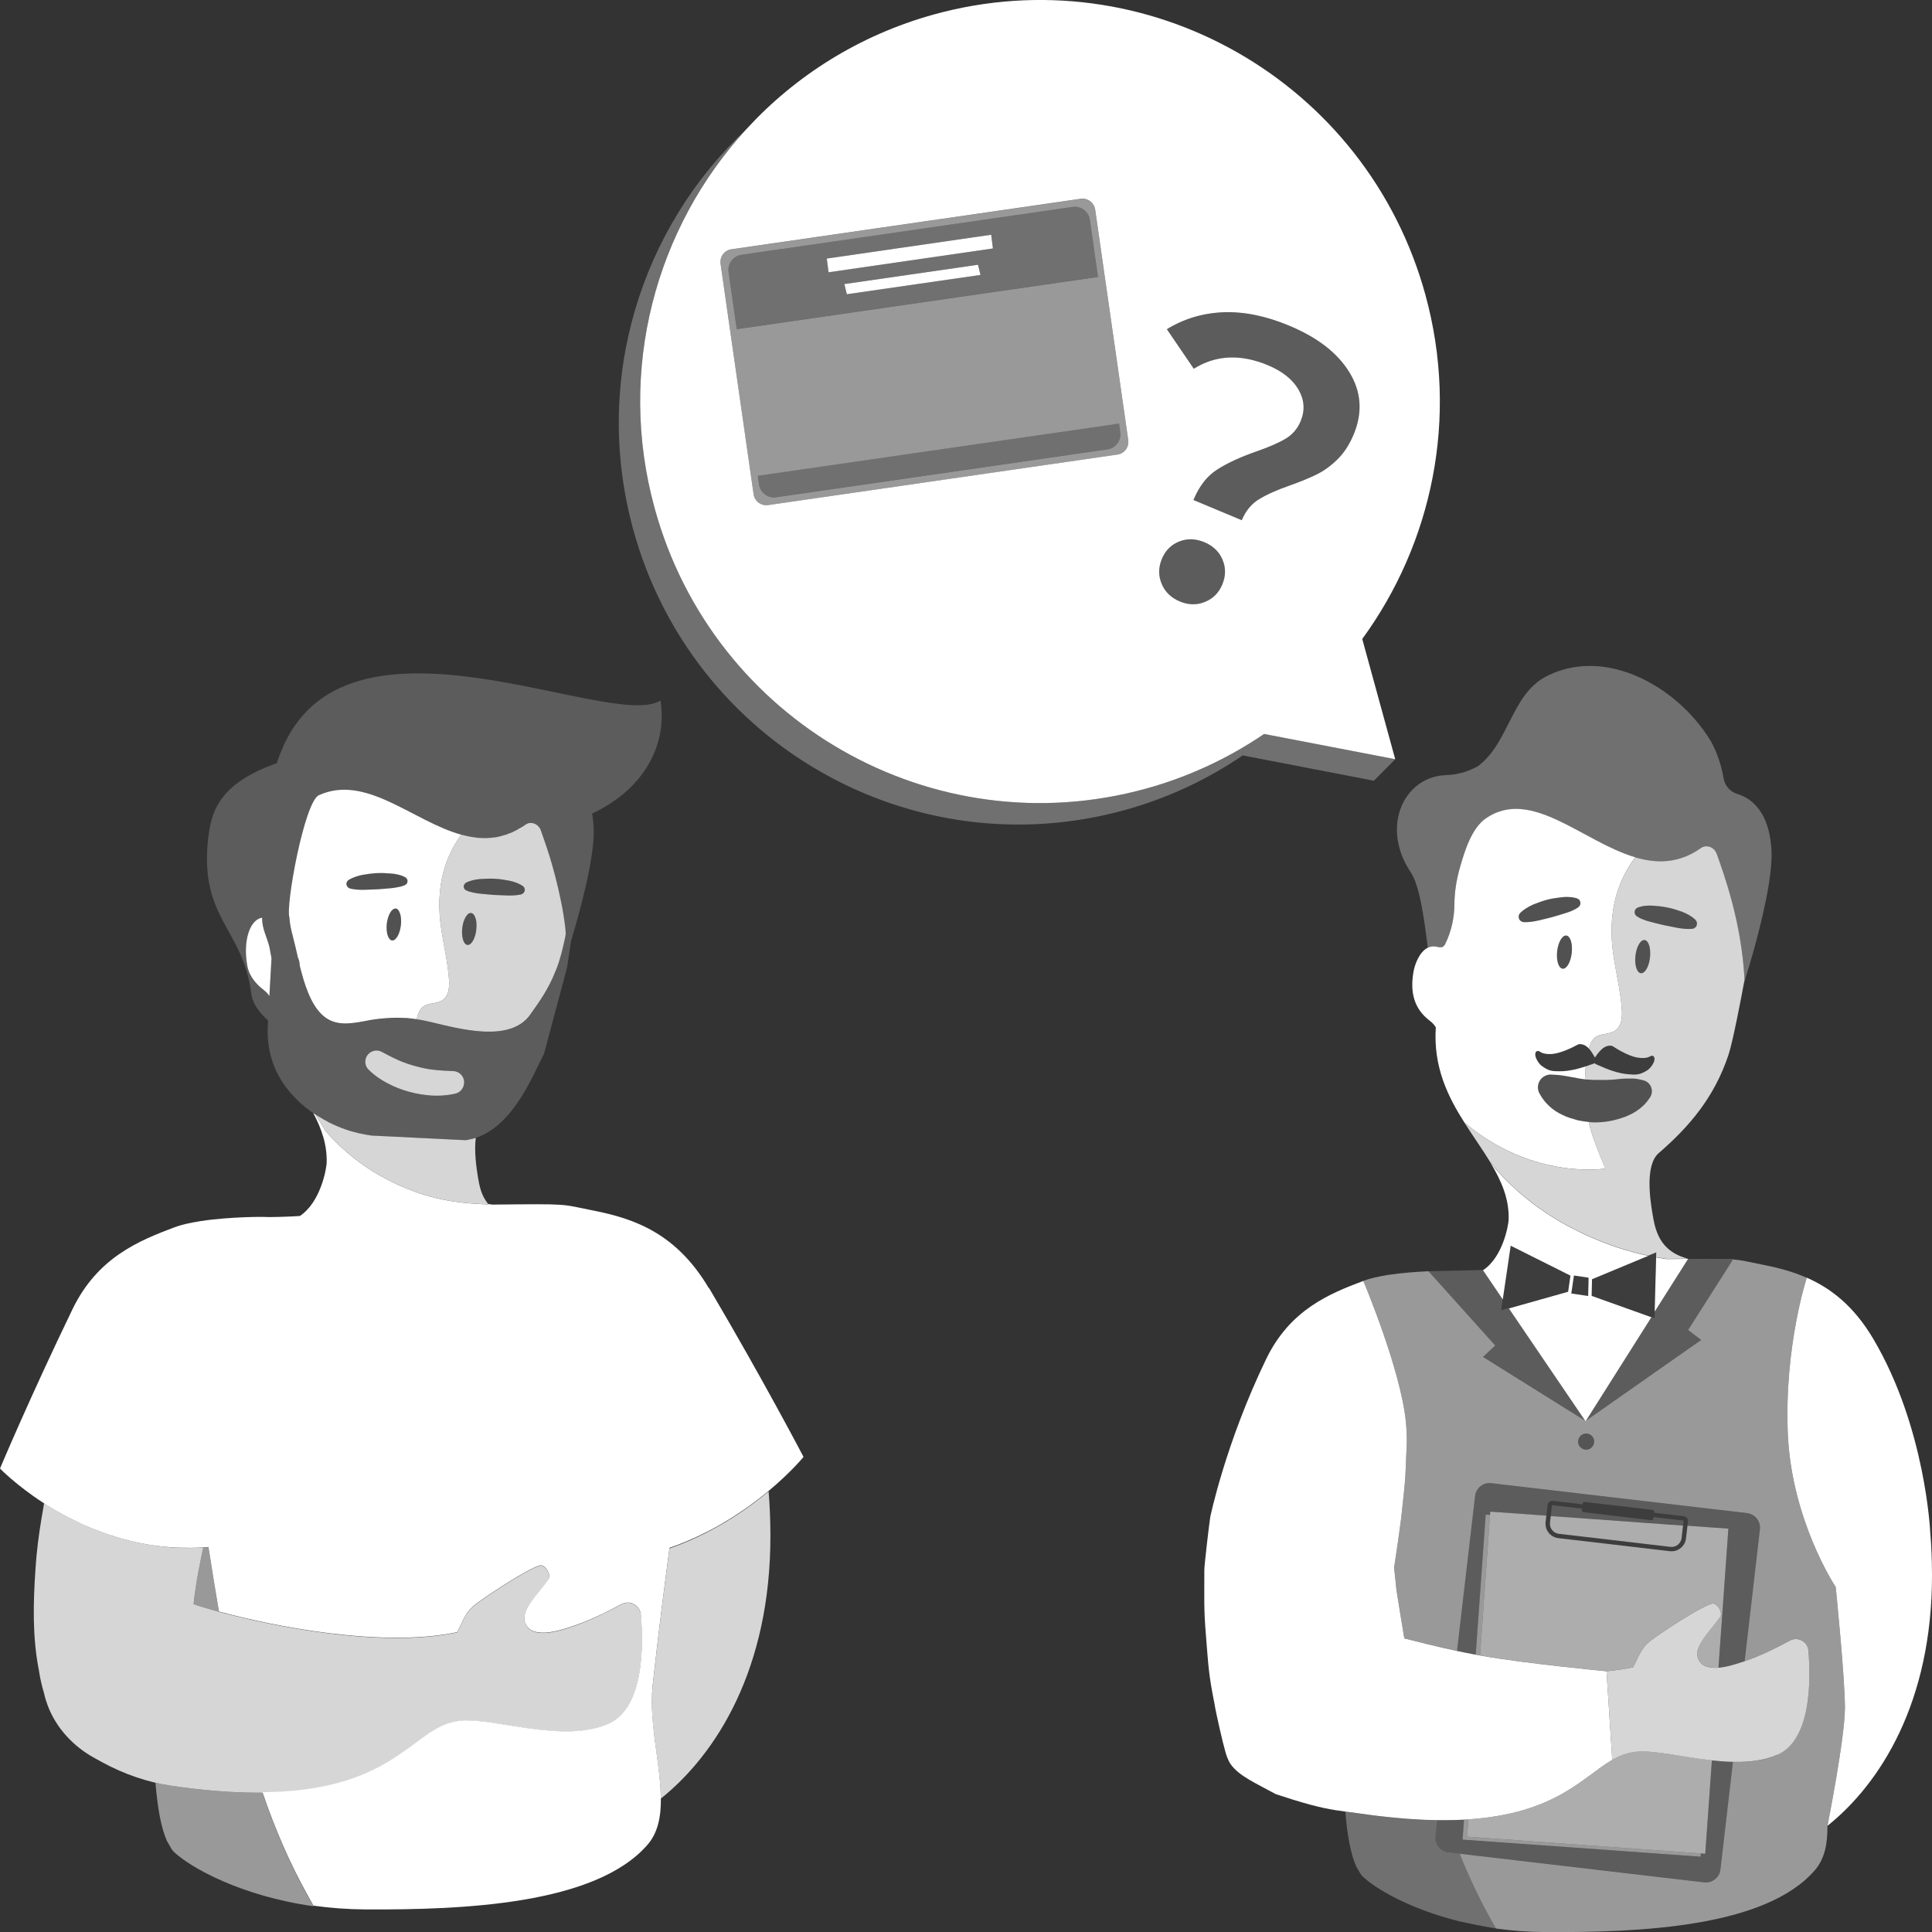 <svg viewBox="0 0 300 300" xmlns="http://www.w3.org/2000/svg"><rect x="0" y="0" width="300" height="300" fill="#333333" stroke="none"/><g fill="#fff"><path d="m 103.96 240.44 c -.79 5.96 -1.68 12.79 -2.54 20.66 -.03 .25 -.06 .5 -.08 .75 -.61 5.59 1.23 12.1 1.28 17.43 8.56 -6.85 17.06 -20.09 17.01 -40.94 -.01 -2.48 -.11 -4.72 -.28 -6.76 -3.58 2.98 -8.81 6.56 -15.39 8.86 z" opacity=".8"/><path d="m 47.83 294.49 c -2.88 -5.15 -5.18 -10.56 -7.08 -16.12 -3.97 .04 -8.62 -.27 -14.09 -1.07 -.85 -.12 -1.69 -.29 -2.52 -.48 .32 3.94 .89 7.07 1.79 9.06 .25 .44 .51 .89 .77 1.33 .13 .17 .27 .32 .41 .45 2.54 2.34 10.26 6.75 21.58 8.34 -.28 -.5 -.57 -1 -.85 -1.5 z" opacity=".5"/><path d="m 30.56 249.26 c .07 .02 .14 .04 .21 .07 .13 .04 .28 .09 .42 .13 .09 .03 .18 .06 .27 .08 .14 .04 .28 .09 .43 .13 .11 .03 .22 .06 .33 .1 .14 .04 .29 .08 .43 .13 .13 .04 .26 .08 .4 .11 .14 .04 .29 .08 .43 .12 .15 .04 .3 .08 .46 .13 l .06 .02 c -.54 -3.13 -1.05 -6.27 -1.53 -9.39 -.03 -.21 -.07 -.42 -.1 -.63 -.29 .03 -.58 .04 -.87 .05 h .06 l -.29 1.38 c -.34 1.68 -.68 3.37 -.91 5.07 -.11 .78 -.21 1.56 -.3 2.34 l .09 .03 c .13 .04 .27 .09 .41 .14 z" opacity=".5"/><path d="m 99.51 250.76 c -.12 -1.49 -1.73 -2.34 -3.03 -1.63 -1.92 1.05 -4.63 2.41 -7.22 3.31 -2.32 .8 -4.55 1.49 -6.34 .92 -1.08 -.34 -1.7 -1.47 -1.45 -2.58 .41 -1.76 2.45 -3.71 3.69 -5.52 .48 -.7 -.53 -2.36 -1.35 -2.13 -1.97 .54 -8.25 4.72 -9.98 6.03 -1.64 1.25 -1.95 2.7 -2.85 4.33 -11.63 2.45 -28.4 -.9 -36.98 -3.21 l -.06 -.02 c -.16 -.04 -.31 -.08 -.46 -.13 -.14 -.04 -.29 -.08 -.43 -.12 s -.27 -.08 -.4 -.11 c -.15 -.04 -.29 -.08 -.43 -.13 -.11 -.03 -.22 -.07 -.33 -.1 -.15 -.04 -.29 -.09 -.43 -.13 -.09 -.03 -.18 -.06 -.27 -.08 -.14 -.05 -.29 -.09 -.42 -.13 -.07 -.02 -.14 -.05 -.21 -.07 -.14 -.05 -.28 -.09 -.41 -.14 -.03 -.01 -.06 -.02 -.09 -.03 .09 -.78 .18 -1.56 .3 -2.34 .23 -1.71 .57 -3.39 .91 -5.07 l .29 -1.38 c -.02 0 -.04 0 -.06 0 -.61 .04 -1.21 .06 -1.8 .07 -.06 0 -.12 0 -.17 0 -.56 .01 -1.1 0 -1.65 -.02 -.1 0 -.2 -.01 -.3 -.01 -.5 -.02 -.99 -.06 -1.47 -.1 -.13 -.01 -.27 -.02 -.4 -.04 -7.84 -.75 -14.36 -3.88 -18.86 -6.79 -.14 .78 -.28 1.57 -.41 2.39 -.43 2.59 -.77 5.2 -.93 7.83 -.36 5.24 -.49 10.56 .52 15.68 .19 1.3 .47 2.48 .8 3.58 .14 .64 .33 1.28 .57 1.92 1.32 3.52 3.98 6.37 7.27 8.17 l 1.14 .63 c 3.38 1.85 7.05 3.13 10.86 3.69 35 5.08 35.94 -9.53 45.14 -10.1 5.35 -.33 15.83 3.56 22.71 .5 5.44 -2.42 5.43 -11.92 5.02 -16.95 z" opacity=".8"/><path d="m 110.08 200.05 c -5.02 -8.51 -11.53 -10.82 -17.96 -12.08 -5.22 -1.02 -3.29 -1.05 -15.69 -.92 -.21 -.03 -.42 -.06 -.64 -.1 .01 .02 .03 .05 .05 .07 -2.72 -.1 -6.92 -.3 -11.57 -2.03 -4.63 -1.71 -9.61 -4.59 -13.76 -9.42 -.48 -.85 -1.02 -1.69 -1.58 -2.54 -.02 0 -.02 -.02 -.02 -.02 -.04 -.01 -.08 -.05 -.13 -.07 -.02 -.02 -.05 -.03 -.07 -.05 s -.05 -.03 -.07 -.05 v .02 c .01 0 .01 .01 .02 .01 1.29 2.44 2.16 4.94 2.06 7.73 -.03 .82 -.9 6.07 -4.16 8.22 -1.43 .11 -5.19 .21 -5.23 .15 -.03 -.03 -5.51 -.07 -10.16 .64 -.05 0 -.11 0 -.16 .01 v .02 c -1.47 .23 -2.85 .53 -3.93 .94 -5.54 2.09 -11.93 4.68 -15.82 12.71 -6.61 13.67 -11.26 24.74 -11.26 24.74 s 2.48 2.59 6.83 5.4 c .1 .06 .21 .13 .32 .2 .29 .19 .6 .37 .91 .56 .53 .32 1.08 .64 1.66 .95 .28 .16 .57 .31 .86 .46 .29 .16 .59 .3 .89 .45 s .6 .29 .91 .44 c .3 .15 .61 .29 .93 .42 .6 .27 1.23 .53 1.87 .77 .27 .11 .55 .21 .83 .31 s .57 .2 .86 .3 c .32 .11 .64 .21 .97 .31 .3 .1 .6 .19 .91 .28 .43 .12 .87 .24 1.32 .35 .89 .23 1.8 .42 2.74 .58 .51 .09 1.02 .16 1.53 .23 .35 .04 .7 .08 1.06 .12 .1 .01 .19 .02 .29 .03 .14 .01 .27 .02 .41 .03 .24 .02 .48 .04 .73 .06 .24 .02 .49 .03 .74 .04 .1 0 .2 .01 .3 .01 h .14 c .24 .01 .47 .01 .71 .01 .24 .01 .48 .01 .72 .01 h .25 c .3 -.01 .6 -.01 .9 -.02 s .6 -.03 .9 -.05 c .02 .01 .04 .01 .06 0 .27 0 .54 -.03 .82 -.05 .03 .21 .06 .42 .1 .62 .48 3.12 .99 6.27 1.53 9.39 8.58 2.32 25.35 5.66 36.98 3.21 .9 -1.63 1.21 -3.07 2.85 -4.33 1.73 -1.31 8.01 -5.49 9.98 -6.03 .82 -.23 1.83 1.43 1.35 2.13 -1.24 1.81 -3.29 3.76 -3.69 5.52 -.26 1.11 .36 2.23 1.44 2.58 1.8 .56 4.02 -.12 6.35 -.92 2.59 -.89 5.3 -2.25 7.22 -3.3 .45 -.24 .93 -.3 1.37 -.22 .24 .05 .47 .14 .68 .27 .11 .06 .21 .14 .3 .22 .02 .02 .05 .04 .07 .07 .07 .06 .13 .13 .19 .2 .07 .09 .13 .18 .18 .28 .03 .05 .06 .1 .08 .16 .02 .04 .03 .07 .04 .11 .03 .06 .05 .13 .06 .19 .03 .11 .05 .22 .06 .34 .42 5.03 .43 14.52 -5.01 16.94 -6.88 3.06 -17.36 -.83 -22.71 -.5 -.17 .01 -.34 .03 -.5 .05 -.14 .01 -.27 .03 -.4 .06 -.11 .01 -.22 .03 -.32 .06 -.13 .02 -.25 .05 -.37 .09 -.16 .04 -.32 .08 -.48 .13 -.22 .07 -.43 .14 -.64 .23 -.2 .08 -.4 .17 -.59 .26 -1.35 .64 -2.63 1.58 -4.04 2.63 -.21 .15 -.43 .31 -.65 .48 -.23 .16 -.46 .33 -.69 .5 -.23 .16 -.47 .33 -.71 .5 -.21 .15 -.43 .3 -.65 .44 -.28 .19 -.58 .38 -.88 .58 -.17 .1 -.34 .21 -.52 .32 -.24 .14 -.49 .29 -.75 .44 -.24 .13 -.48 .27 -.73 .4 -.15 .08 -.3 .16 -.46 .24 -.51 .26 -1.05 .51 -1.61 .76 -.07 .03 -.14 .06 -.22 .1 -.27 .11 -.56 .23 -.85 .34 -.22 .09 -.45 .17 -.68 .26 -.1 .04 -.21 .07 -.31 .11 -.19 .07 -.39 .14 -.59 .2 -.3 .1 -.61 .2 -.92 .29 -.26 .08 -.53 .15 -.8 .22 -.28 .08 -.56 .15 -.84 .22 -.23 .05 -.45 .11 -.68 .16 -.47 .1 -.96 .2 -1.46 .29 -.62 .11 -1.27 .22 -1.94 .31 -.02 0 -.04 0 -.06 .01 l -.96 .12 c -.35 .04 -.71 .07 -1.07 .11 -.29 .02 -.58 .05 -.88 .07 -.6 .04 -1.21 .08 -1.84 .1 -.63 .03 -1.28 .04 -1.95 .05 1.89 5.56 4.2 10.97 7.08 16.12 l .84 1.5 c 2.55 .36 5.29 .57 8.18 .59 14.98 .06 35.68 -.72 43.74 -10.1 1.59 -1.86 2.06 -4.35 2.03 -7.18 -.01 -.5 -.03 -1 -.06 -1.53 -.04 -.6 -.09 -1.23 -.16 -1.85 -.01 -.07 -.01 -.13 -.02 -.2 l -.15 -1.3 c -.06 -.51 -.13 -1.01 -.2 -1.53 -.12 -.91 -.25 -1.85 -.37 -2.77 0 -.03 -.01 -.07 -.01 -.1 -.07 -.56 -.14 -1.13 -.19 -1.69 -.03 -.23 -.05 -.45 -.07 -.68 -.02 -.17 -.03 -.34 -.04 -.52 -.03 -.31 -.06 -.63 -.07 -.95 -.04 -.63 -.06 -1.26 -.06 -1.89 0 -.41 .01 -.81 .03 -1.23 .02 -.4 .05 -.8 .09 -1.21 .03 -.25 .06 -.5 .08 -.75 .86 -7.87 1.75 -14.7 2.54 -20.67 .41 -.14 .82 -.29 1.22 -.44 .79 -.3 1.56 -.62 2.31 -.96 .01 0 .02 0 .03 -.01 .74 -.33 1.46 -.67 2.16 -1.03 .37 -.18 .74 -.38 1.1 -.57 .67 -.36 1.31 -.73 1.93 -1.11 .03 -.01 .05 -.03 .07 -.04 .62 -.37 1.21 -.74 1.78 -1.13 .33 -.21 .65 -.43 .96 -.64 .54 -.37 1.06 -.74 1.55 -1.12 .27 -.2 .52 -.39 .77 -.58 .24 -.19 .49 -.38 .72 -.57 .28 -.22 .54 -.44 .79 -.64 3.52 -2.94 5.42 -5.28 5.42 -5.28 s -6.15 -11.79 -14.69 -26.26 z"/><path d="m 75.84 187.01 c -2.72 -.1 -6.92 -.3 -11.57 -2.03 -4.63 -1.71 -9.61 -4.59 -13.76 -9.42 -.48 -.85 -1.02 -1.69 -1.58 -2.54 .24 .16 .47 .31 .72 .45 .42 .26 .85 .5 1.29 .73 .04 .04 .09 .06 .13 .08 .89 .44 1.8 .83 2.74 1.15 .31 .11 .64 .21 .95 .29 .33 .09 .63 .17 .96 .25 .66 .15 1.31 .27 1.97 .36 l 14.63 .72 c .27 -.04 .54 -.1 .79 -.16 .27 -.05 .52 -.13 .77 -.21 -.27 2.13 .1 4.65 .33 6.09 .25 1.4 .48 2.79 1.58 4.17 .01 .02 .03 .05 .05 .07 z" opacity=".8"/><g fill-rule="evenodd"><path d="m 102.56 108.77 c -7.66 4.9 -49.27 -17.03 -59 8.14 0 .04 -.03 .06 -.03 .07 -.22 .52 -.37 1.01 -.53 1.48 0 0 -.01 .02 -.01 .04 -9.11 3.23 -10.25 7.61 -10.7 12.03 -1.23 12.15 5.47 13.73 6.72 23.71 .21 1.7 1.33 3.02 2.62 4.24 l -.05 .87 c -.18 3.35 .75 6.71 2.78 9.4 1.17 1.59 2.61 2.95 4.27 4.08 0 .01 .01 .01 .01 .01 .02 .02 .05 .03 .07 .05 s .05 .03 .07 .05 c .05 .02 .09 .06 .13 .07 0 0 0 .02 .02 .02 .24 .16 .47 .31 .72 .45 .42 .26 .85 .5 1.29 .73 .04 .04 .09 .06 .13 .08 .89 .42 1.8 .81 2.74 1.15 .31 .11 .64 .21 .95 .29 .33 .09 .63 .17 .96 .25 .66 .15 1.31 .27 1.97 .36 l 14.63 .72 c .27 -.04 .54 -.1 .79 -.16 .27 -.07 .52 -.15 .77 -.23 v .02 c 6 -2 9.01 -10.09 10.6 -13.07 l 3.53 -13.22 c .06 -.21 .64 -3.99 .64 -4.2 1.27 -4.23 3.55 -12.35 3.55 -17.1 0 -.21 -.02 -.4 -.02 -.59 -.04 -.79 -.12 -1.54 -.23 -2.19 7.95 -3.69 11.73 -10.58 10.61 -17.56 z m -60.73 45.91 c -.2 -.33 -.47 -.64 -.85 -.93 -1.14 -.87 -2.26 -2.09 -2.57 -3.74 -.69 -3.65 .25 -6.98 2.11 -7.48 .05 0 .11 -.02 .17 -.02 h .02 c -.06 1.67 .77 3 1.14 4.61 .11 .54 .21 1.11 .31 1.67 l -.33 5.9 z m 28.91 15.13 c -.91 .21 -1.88 .33 -2.88 .33 -.27 0 -.52 -.02 -.79 -.02 -1.2 -.08 -2.37 -.27 -3.51 -.58 s -2.26 -.73 -3.32 -1.3 c -1.18 -.6 -2.2 -1.34 -3.01 -2.15 -.68 -.66 -.68 -1.77 0 -2.45 .54 -.54 1.35 -.67 2.02 -.32 .91 .48 1.78 .94 2.69 1.34 .83 .36 1.73 .67 2.68 .92 .92 .25 1.85 .45 2.78 .54 1.02 .12 2.08 .16 2.97 .2 .96 .02 1.74 .83 1.7 1.8 -.02 .79 -.56 1.5 -1.33 1.69 z m 17.11 -24.8 c -.05 .4 -.13 .81 -.23 1.21 -.27 1.27 -.58 2.4 -.9 3.4 -.14 .41 -.28 .77 -.43 1.13 -1.16 2.96 -2.6 4.9 -3.96 6.82 -3.12 4.42 -10.94 2.21 -15.38 1.17 -.79 -.19 -1.52 -.35 -2.25 -.44 -.04 -.02 -.08 -.02 -.12 -.02 -.44 -.06 -.87 -.12 -1.29 -.16 -.23 -.02 -.47 -.03 -.72 -.03 -1.17 -.06 -2.39 0 -3.78 .15 -.37 .04 -.73 .1 -1.1 .15 -2.91 .53 -5.56 1.23 -7.7 -.81 -1.79 -1.7 -2.76 -4.82 -3.45 -7.63 0 -.39 -.08 -.81 -.29 -1.27 -.25 -1.13 -.49 -2.14 -.7 -2.93 -.02 -.09 -.04 -.17 -.06 -.27 -.54 -1.92 -.54 -2.94 -.54 -2.94 -.67 -1.69 2.32 -18.02 4.56 -19.03 7.33 -3.33 14.59 4.05 22.11 6.13 .35 .09 .7 .17 1.05 .25 .21 .04 .4 .08 .61 .11 .14 .02 .29 .04 .45 .06 .21 .04 .42 .06 .63 .08 .14 0 .27 0 .41 .02 h .04 c .38 0 .79 0 1.18 -.02 h .05 c .1 -.02 .18 -.02 .27 -.02 .24 -.04 .49 -.08 .72 -.12 .11 -.02 .21 -.03 .31 -.05 .13 -.02 .25 -.05 .38 -.07 .13 -.03 .26 -.07 .39 -.11 .02 0 .04 -.02 .06 -.02 .27 -.07 .54 -.17 .81 -.27 .27 -.09 .54 -.21 .81 -.34 .31 -.14 .6 -.29 .9 -.49 .31 -.15 .62 -.34 .93 -.58 .25 -.17 .52 -.25 .81 -.25 .14 0 .25 .02 .39 .06 .04 0 .06 0 .09 .02 .12 .04 .24 .1 .35 .17 .12 .06 .23 .16 .33 .27 .11 .1 .19 .22 .27 .35 v .02 c .02 .02 .04 .06 .06 .1 0 .04 .04 .06 .04 .11 .27 .76 .63 1.79 1.04 3.02 .09 .35 .23 .7 .35 1.08 .57 1.89 1.19 4.15 1.71 6.71 .14 .6 .23 1.19 .35 1.81 0 .03 .02 .09 .02 .13 .04 .19 .06 .39 .1 .6 .03 .29 .09 .58 .13 .89 .02 .15 .04 .31 .06 .46 .04 .23 .06 .46 .08 .7 .01 .21 .05 .42 .07 .65 0 .02 0 .04 -.02 .06 z" opacity=".2"/><path d="m 87.8 144.29 c -.02 -.24 -.04 -.47 -.08 -.7 -.02 -.15 -.04 -.31 -.06 -.46 -.04 -.31 -.1 -.6 -.13 -.89 -.04 -.21 -.06 -.41 -.1 -.6 0 -.04 -.02 -.1 -.02 -.13 -.12 -.62 -.21 -1.21 -.35 -1.81 -.52 -2.56 -1.14 -4.82 -1.71 -6.71 -.12 -.38 -.26 -.73 -.35 -1.08 -.41 -1.24 -.77 -2.26 -1.04 -3.02 0 -.05 -.04 -.07 -.04 -.11 -.02 -.04 -.04 -.08 -.06 -.1 v -.02 c -.08 -.13 -.17 -.25 -.27 -.35 -.1 -.11 -.21 -.21 -.33 -.27 -.11 -.07 -.23 -.13 -.35 -.17 -.03 -.02 -.05 -.02 -.09 -.02 -.14 -.04 -.25 -.06 -.39 -.06 -.29 0 -.56 .08 -.81 .25 -.31 .24 -.62 .43 -.93 .58 -.3 .2 -.59 .35 -.9 .49 -.27 .15 -.54 .25 -.81 .34 -.27 .12 -.54 .21 -.81 .27 -.02 0 -.04 .02 -.06 .02 -.13 .04 -.26 .08 -.39 .11 -.47 .13 -.94 .19 -1.41 .24 -.09 0 -.17 0 -.27 .02 h -.05 c -.39 .04 -.8 .04 -1.18 .02 h -.04 c -.14 -.02 -.27 -.02 -.41 -.02 -.21 -.02 -.42 -.04 -.63 -.08 -.16 -.02 -.31 -.04 -.45 -.06 -.21 -.03 -.4 -.07 -.61 -.11 -.35 -.08 -.7 -.16 -1.05 -.25 -2.23 3.09 -4.22 7.75 -3.06 14.94 .4 2.55 1 5.09 1.17 7.67 .06 1.13 -.06 2.44 -.98 3.08 -.91 .63 -2.24 .38 -3.09 1.06 -.48 .38 -.71 1 -.89 1.61 -.04 .1 -.05 .21 -.07 .31 .73 .09 1.46 .25 2.25 .44 4.44 1.04 12.26 3.25 15.38 -1.17 1.36 -1.92 2.8 -3.86 3.96 -6.82 .15 -.35 .29 -.71 .43 -1.13 .32 -1 .63 -2.13 .9 -3.4 .1 -.39 .18 -.8 .23 -1.21 -.02 -.23 -.04 -.48 -.05 -.71 z m -13.84 .07 c -.15 1.38 -.77 2.44 -1.37 2.37 -.39 -.04 -.68 -.54 -.79 -1.25 -.06 -.4 -.08 -.87 -.02 -1.38 .04 -.33 .11 -.65 .19 -.94 .1 -.29 .21 -.54 .33 -.76 .12 -.21 .27 -.38 .4 -.5 .16 -.1 .29 -.15 .45 -.13 .23 .02 .42 .21 .56 .48 .1 .19 .17 .44 .23 .71 .02 .14 .04 .27 .04 .43 .02 .31 .02 .63 -.02 .96 z m 7.39 -5.77 c -.12 .16 -.29 .25 -.48 .31 -.75 .15 -1.47 .17 -2.16 .15 -.7 -.03 -1.39 -.05 -2.07 -.09 -.69 -.04 -1.39 -.14 -2.08 -.19 -.35 -.04 -.7 -.08 -1.04 -.16 -.35 -.08 -.7 -.15 -1.07 -.33 h -.02 c -.36 -.15 -.52 -.56 -.36 -.9 .08 -.14 .19 -.26 .31 -.33 .36 -.18 .73 -.29 1.1 -.39 .36 -.09 .73 -.13 1.1 -.17 .75 -.04 1.5 -.08 2.24 -.04 .75 .04 1.48 .15 2.21 .29 .74 .15 1.45 .38 2.11 .81 .36 .23 .46 .69 .21 1.04 z" opacity=".8"/><path d="m 42.16 148.78 l -.33 5.9 c -.2 -.33 -.47 -.64 -.85 -.93 -1.14 -.87 -2.26 -2.09 -2.57 -3.74 -.69 -3.65 .25 -6.98 2.11 -7.48 .05 0 .11 -.02 .17 -.02 h .02 c -.06 1.67 .77 3 1.14 4.61 .11 .54 .21 1.11 .31 1.67 z"/><path d="m 68.56 144.55 c -1.16 -7.19 .83 -11.85 3.06 -14.94 -7.52 -2.08 -14.78 -9.46 -22.11 -6.13 -2.24 1 -5.23 17.34 -4.56 19.03 0 0 0 1.02 .54 2.94 .02 .1 .04 .18 .06 .27 .21 .79 .45 1.81 .7 2.93 .21 .46 .29 .88 .29 1.27 .69 2.81 1.66 5.94 3.45 7.63 2.14 2.04 4.79 1.35 7.7 .81 .37 -.05 .73 -.11 1.1 -.15 1.39 -.15 2.61 -.21 3.78 -.15 .25 0 .49 .01 .72 .03 .42 .04 .85 .1 1.29 .16 .04 0 .08 0 .12 .02 .02 -.1 .03 -.21 .07 -.31 .18 -.6 .41 -1.23 .89 -1.61 .85 -.68 2.18 -.43 3.09 -1.06 .92 -.64 1.04 -1.96 .98 -3.08 -.17 -2.58 -.77 -5.12 -1.17 -7.67 z m -6.31 -.87 c -.16 1.34 -.74 2.36 -1.34 2.36 h -.04 c -.17 -.02 -.32 -.15 -.46 -.35 -.31 -.44 -.44 -1.3 -.35 -2.26 .14 -1.08 .54 -1.96 1.01 -2.25 .13 -.08 .25 -.12 .38 -.1 .06 0 .14 .02 .22 .06 .23 .15 .4 .5 .52 .95 .09 .44 .13 .98 .06 1.59 z m .94 -6.52 c -.08 .14 -.21 .23 -.35 .29 -.36 .16 -.73 .25 -1.08 .31 -.34 .08 -.69 .12 -1.04 .16 -.69 .05 -1.39 .13 -2.06 .17 -.7 .04 -1.39 .04 -2.09 .08 -.69 .02 -1.41 -.02 -2.14 -.18 h -.02 c -.42 -.11 -.69 -.52 -.6 -.9 .06 -.2 .19 -.35 .35 -.47 .67 -.4 1.39 -.61 2.12 -.77 .74 -.13 1.47 -.23 2.2 -.27 .75 -.04 1.51 0 2.24 .06 .37 .02 .75 .08 1.12 .17 .37 .1 .73 .21 1.08 .41 .35 .19 .46 .62 .27 .94 z"/></g><path d="m 81.35 138.59 c -.12 .16 -.29 .25 -.48 .31 -.75 .16 -1.47 .18 -2.16 .16 -.69 -.04 -1.39 -.06 -2.07 -.1 -.69 -.04 -1.39 -.14 -2.08 -.19 -.35 -.04 -.7 -.08 -1.04 -.16 s -.7 -.16 -1.06 -.33 h -.02 c -.37 -.16 -.52 -.56 -.37 -.91 .08 -.14 .19 -.25 .31 -.33 .37 -.18 .73 -.29 1.1 -.39 s .73 -.14 1.1 -.18 c .75 -.04 1.51 -.08 2.24 -.04 .75 .04 1.49 .16 2.22 .29 .73 .16 1.45 .39 2.1 .81 .37 .23 .46 .7 .21 1.05 z" opacity=".15"/><path d="m 63.19 137.16 c -.08 .14 -.21 .23 -.35 .29 -.37 .16 -.73 .25 -1.08 .31 -.35 .08 -.69 .12 -1.04 .16 -.69 .06 -1.39 .14 -2.07 .18 -.7 .04 -1.39 .04 -2.08 .08 -.69 .02 -1.41 -.02 -2.14 -.18 h -.02 c -.43 -.12 -.7 -.52 -.6 -.91 .06 -.19 .19 -.35 .35 -.47 .68 -.41 1.39 -.62 2.12 -.78 .73 -.14 1.47 -.23 2.2 -.27 .75 -.04 1.51 0 2.24 .06 .37 .02 .75 .08 1.12 .17 .37 .1 .73 .21 1.08 .41 s .46 .62 .27 .95 z" opacity=".15"/><path d="m 62.25 143.67 c -.15 1.34 -.73 2.37 -1.33 2.37 h -.04 c -.17 -.02 -.33 -.16 -.46 -.35 -.31 -.45 -.44 -1.3 -.35 -2.27 .14 -1.09 .54 -1.96 1 -2.25 .14 -.08 .25 -.12 .39 -.1 .06 0 .14 .02 .21 .06 .23 .16 .41 .5 .52 .95 .1 .45 .14 .99 .06 1.59 z" opacity=".15"/><path d="m 73.98 143.4 c .02 .31 .02 .64 -.02 .97 -.15 1.38 -.77 2.44 -1.37 2.36 -.39 -.04 -.68 -.54 -.79 -1.24 -.06 -.41 -.08 -.87 -.02 -1.38 .04 -.33 .12 -.66 .19 -.95 .1 -.29 .21 -.54 .33 -.76 .12 -.21 .27 -.39 .41 -.5 .15 -.1 .29 -.16 .44 -.14 .23 .02 .43 .21 .56 .48 .1 .19 .17 .45 .23 .72 .02 .14 .04 .27 .04 .43 z" opacity=".15"/><path d="m 72.07 168.12 c -.02 .79 -.56 1.5 -1.33 1.69 -.91 .21 -1.88 .33 -2.88 .33 -.27 0 -.52 -.02 -.79 -.02 -1.2 -.08 -2.37 -.27 -3.51 -.58 s -2.26 -.73 -3.32 -1.3 c -1.18 -.6 -2.2 -1.34 -3.01 -2.15 -.68 -.66 -.68 -1.77 0 -2.45 .54 -.54 1.35 -.67 2.02 -.32 .91 .48 1.78 .94 2.69 1.34 .83 .36 1.73 .67 2.68 .92 .92 .25 1.85 .45 2.78 .54 1.02 .12 2.08 .16 2.97 .2 .96 .02 1.74 .83 1.7 1.8 z" opacity=".8"/><path d="m 216.65 117.89 l -3.31 3.34 -20.37 -3.93 c -5.46 3.72 -11.59 6.62 -18.3 8.48 -33.05 9.15 -67.23 -10.34 -76.34 -43.54 -6.36 -23.18 1.2 -46.9 17.59 -62.21 -14.06 15.29 -20.19 37.33 -14.27 58.88 9.1 33.19 43.28 52.68 76.33 43.54 6.71 -1.86 12.85 -4.77 18.31 -8.48 z" opacity=".3"/><path d="m 221.34 45.79 c -9.11 -33.18 -43.28 -52.68 -76.34 -43.54 -11.58 3.21 -21.49 9.52 -29.08 17.78 -14.06 15.29 -20.19 37.33 -14.27 58.88 9.1 33.19 43.28 52.68 76.33 43.54 6.71 -1.86 12.85 -4.77 18.31 -8.48 l 20.36 3.92 -5.12 -18.67 c 10.83 -14.84 15.05 -34.32 9.81 -53.43 z m -47.84 24.8 l -54.22 7.84 c -1.09 .16 -2.1 -.59 -2.26 -1.69 l -5.13 -35.77 c -.16 -1.1 .6 -2.11 1.69 -2.26 l 54.22 -7.84 c 1.09 -.16 2.1 .59 2.26 1.69 l 5.13 35.77 c .16 1.1 -.6 2.11 -1.69 2.26 z m 16.31 20.14 c -.54 1.31 -1.44 2.22 -2.7 2.73 -1.25 .52 -2.55 .5 -3.89 -.06 -1.38 -.57 -2.32 -1.49 -2.84 -2.75 s -.51 -2.54 .03 -3.85 1.44 -2.21 2.69 -2.71 c 1.24 -.5 2.55 -.46 3.93 .11 1.34 .56 2.28 1.47 2.8 2.7 .53 1.25 .52 2.52 -.02 3.83 z m 20.4 -23.3 c -.67 1.62 -1.53 2.93 -2.57 3.94 s -2.11 1.78 -3.21 2.31 c -1.1 .54 -2.5 1.12 -4.17 1.71 -2.06 .72 -3.66 1.45 -4.82 2.17 -1.15 .72 -2.03 1.8 -2.62 3.22 l -7.5 -3.14 c .88 -2.13 2.1 -3.71 3.65 -4.7 1.54 -1 3.59 -1.95 6.13 -2.84 1.94 -.67 3.45 -1.33 4.52 -1.97 1.08 -.64 1.86 -1.56 2.35 -2.74 .69 -1.67 .58 -3.29 -.33 -4.88 -.92 -1.59 -2.5 -2.85 -4.74 -3.79 -4.26 -1.78 -8.1 -1.6 -11.53 .54 l -4.18 -6.14 c 2.66 -1.63 5.58 -2.5 8.78 -2.63 3.2 -.12 6.61 .57 10.23 2.09 4.42 1.84 7.53 4.27 9.36 7.28 s 2.04 6.21 .65 9.57 z"/><path d="m 300 244.45 c .05 19.89 -8.06 32.53 -16.23 39.06 0 0 2.71 -13.64 2.71 -18.33 s -1.43 -18.74 -1.43 -18.74 -6.87 -10.32 -7.44 -23.85 c -.56 -13.53 2.95 -24.19 2.95 -24.19 3.75 1.65 7.32 4.41 10.33 9.51 8.15 13.8 8.84 30.09 8.84 30.09 .17 1.95 .26 4.08 .27 6.45 z"/><path d="m 269.11 195.56 l -6.98 10.96 2.03 1.55 -17.95 12.58 10.22 -16.16 .49 .18 .02 -.98 v -.01 l 5.19 -8.19 c 1.89 -.02 3.3 -.02 4.39 -.01 h .39 l 2.26 -.01 -.06 .1 z" opacity=".2"/><path d="m 286.48 265.19 c 0 -4.69 -1.43 -18.74 -1.43 -18.74 s -6.87 -10.32 -7.44 -23.85 c -.56 -13.53 2.95 -24.19 2.95 -24.19 -2.23 -.98 -4.52 -1.57 -6.81 -2.02 -2.34 -.46 -3.18 -.71 -4.64 -.83 l -6.98 10.96 2.03 1.55 -17.95 12.58 -15.93 -9.95 1.9 -1.77 -10.36 -11.53 c -1.82 .08 -4.1 .24 -6.21 .56 -.05 0 -.11 .01 -.16 .01 v .02 c -1.4 .22 -2.72 .51 -3.75 .9 0 0 5.75 13.59 6.6 21.81 .1 .97 .15 2.08 .15 3.27 l -.23 5.34 -.16 1.88 -.43 4.03 -.02 .2 c -.04 .29 -.08 .58 -.11 .86 -.02 .15 -.04 .3 -.06 .44 l -.35 2.56 c -.03 .21 -.06 .41 -.09 .61 -.08 .56 -.16 1.11 -.24 1.61 l -.21 1.41 c -.02 .08 -.03 .16 -.04 .23 s -.02 .15 -.04 .22 c .12 1.02 .35 3.34 .37 3.51 .4 2.51 .8 5.02 1.22 7.53 1.99 .51 5.1 1.29 8.19 1.95 l 2.8 -24.04 c .04 -.43 .21 -.82 .46 -1.14 .47 -.61 1.23 -.96 2.05 -.86 l 39.73 4.65 c 1.25 .15 2.14 1.27 1.99 2.53 l -2.37 20.45 c .04 -.01 .07 -.03 .11 -.04 2.48 -.85 5.06 -2.15 6.89 -3.15 1.25 -.68 2.78 .13 2.9 1.55 .39 4.8 .4 13.86 -4.79 16.17 -2.06 .91 -4.46 1.19 -6.93 1.12 l -1.94 16.7 c -.1 .84 -.64 1.52 -1.36 1.83 -.35 .15 -.75 .21 -1.15 .17 l -37.98 -4.45 c 1.4 3.49 2.99 6.89 4.83 10.19 .27 .47 .54 .95 .81 1.43 2.44 .34 5.04 .54 7.81 .55 14.29 .07 34.04 -.68 41.72 -9.63 1.53 -1.78 1.97 -4.16 1.93 -6.86 0 -.24 -.01 -.47 -.01 -.71 .01 .24 .02 .48 .02 .72 0 0 2.71 -13.64 2.71 -18.33 z m -39.78 -40.15 c -.65 .22 -1.36 -.13 -1.59 -.78 -.22 -.65 .13 -1.37 .79 -1.6 .65 -.22 1.36 .13 1.58 .79 .22 .65 -.13 1.37 -.78 1.59 z" opacity=".5"/><path d="m 262.13 195.48 l -5.19 8.19 .13 -5.03 .02 -.64 .02 -.65 .04 -1.6 .01 -.5 c .11 .02 .23 .04 .34 .06 .22 .04 .44 .08 .66 .11 .21 .03 .42 .06 .62 .09 1.27 -.01 2.37 -.02 3.35 -.03 z"/><path d="m 274.69 137.12 c -.91 5.86 -3.12 13.13 -3.88 15.51 .05 -.27 .08 -.43 .08 -.43 -.44 -8.96 -3.24 -16.51 -4.34 -19.64 -.35 -1 -1.57 -1.48 -2.44 -.86 -3.4 2.41 -6.81 2.43 -10.19 1.44 -8.18 -2.42 -16.13 -10.85 -23.15 -6.08 -2.26 1.54 -3.33 5.09 -4.04 7.56 -.57 2.01 -.88 3.84 -.89 5.9 -.02 2.05 -.48 4.11 -1.37 5.97 -.1 .21 -.22 .44 -.43 .55 -.34 .18 -.75 .02 -1.13 -.04 -.44 -.07 -.84 .01 -1.2 .18 -.64 -5.12 -1.31 -9.7 -2.64 -11.71 -4.76 -7.12 -1.06 -14.88 5.46 -15.11 1.81 -.06 3.55 -.56 5.05 -1.45 4.72 -3.61 5.11 -10.94 10.37 -13.8 1.78 -.94 3.63 -1.47 5.51 -1.64 7.64 -.7 15.57 4.45 19.81 11 .15 .23 .3 .47 .44 .7 .94 1.76 1.6 3.68 1.93 5.7 .2 1.16 1.04 2.09 2.16 2.43 .87 .26 1.91 .77 2.83 1.77 1.24 1.33 2.28 3.51 2.45 7.09 .06 1.38 -.1 3.1 -.39 4.97 z" opacity=".3"/><path d="m 232.3 299.44 c -.29 -.04 -.58 -.08 -.86 -.13 -.64 -.12 -1.6 -.28 -2.7 -.51 -.68 -.14 -1.4 -.29 -2.14 -.46 -.29 -.07 -.58 -.14 -.87 -.22 -.86 -.23 -1.7 -.48 -2.49 -.73 -.19 -.06 -.38 -.12 -.56 -.19 -.06 -.02 -.11 -.04 -.17 -.06 -2.72 -.91 -5.02 -1.96 -6.84 -2.96 -1.81 -.99 -3.15 -1.95 -3.95 -2.68 -.14 -.12 -.27 -.26 -.39 -.42 -.25 -.42 -.5 -.84 -.74 -1.26 -.84 -1.88 -1.39 -4.81 -1.69 -8.51 .72 .1 1.49 .19 2.4 .32 2.07 .3 4.01 .53 5.84 .68 h .01 c .85 .09 1.68 .15 2.48 .19 .06 .01 .12 .01 .18 .01 .28 .02 .55 .04 .82 .05 .44 .03 .88 .04 1.31 .05 .43 .02 .85 .02 1.26 .03 l -.26 2.17 -.03 .29 c -.14 1.25 .75 2.38 1.99 2.52 l 1.76 .21 c 1.4 3.49 2.99 6.89 4.83 10.19 .27 .47 .54 .95 .81 1.43 z" opacity=".3"/><path d="m 253.92 133.12 c -8.18 -2.42 -16.13 -10.85 -23.15 -6.08 -2.26 1.54 -3.33 5.09 -4.04 7.56 -.57 2.01 -.88 3.84 -.89 5.9 -.02 2.05 -.48 4.11 -1.37 5.97 -.1 .21 -.22 .44 -.43 .55 -.34 .18 -.75 .02 -1.13 -.04 -.44 -.07 -.84 .01 -1.2 .18 -1.28 .62 -2.02 2.53 -2.23 3.77 -.52 3.04 .01 5.66 2.53 7.57 .44 .33 .73 .67 .94 1.02 -.41 6.15 1.88 10.77 4.5 14.88 -.02 -.03 -.03 -.05 -.04 -.08 10.66 9.01 21.87 7.13 21.87 7.13 s -1.71 -3.96 -2.29 -6.03 c -.1 -.37 -.19 -.77 -.28 -1.2 -.56 -.05 -1.11 -.15 -1.66 -.25 -.82 -.24 -1.65 -.45 -2.41 -.84 -1.54 -.69 -2.83 -1.89 -3.61 -3.38 -.5 -.96 -.13 -2.16 .84 -2.66 .31 -.17 .64 -.24 .97 -.23 l .39 .02 c 1.43 .05 2.44 .34 3.47 .48 .47 .14 .95 .15 1.42 .24 .01 -.69 .05 -1.37 .11 -2.02 -.54 .18 -1.28 .41 -2 .55 -1.19 .24 -1.8 .23 -2.77 .2 s -1.52 -.45 -2.04 -.8 c -.51 -.35 -1.14 -1.4 -1.01 -1.96 .12 -.55 .6 -.33 .6 -.33 .56 .44 1.42 .47 2.04 .42 .63 -.05 1.64 -.34 2.76 -.86 1.12 -.51 1.22 -.7 1.58 -.67 s .72 .13 1.1 .47 c .08 .07 .16 .14 .23 .22 v -.02 c .17 -.62 .41 -1.25 .91 -1.67 .89 -.71 2.27 -.45 3.21 -1.12 .95 -.67 1.08 -2.03 1 -3.2 -.18 -2.68 -.8 -5.31 -1.23 -7.96 -.92 -5.62 .01 -9.75 1.52 -12.82 .54 -1.1 1.16 -2.07 1.79 -2.91 z m -9.86 14.85 c -.16 1.43 -.79 2.52 -1.42 2.45 s -1 -1.27 -.85 -2.7 c .16 -1.43 .8 -2.52 1.43 -2.45 .62 .07 1 1.27 .84 2.7 z m 1.31 -7.48 c -.06 .16 -.16 .29 -.28 .38 l -.02 .01 c -.33 .24 -.67 .41 -1.01 .56 -.35 .15 -.69 .27 -1.04 .37 -.69 .21 -1.37 .44 -2.07 .62 -.69 .19 -1.39 .34 -2.09 .51 -.71 .16 -1.43 .28 -2.23 .25 h -.01 c -.46 -.02 -.82 -.41 -.8 -.87 .01 -.22 .1 -.41 .24 -.56 .59 -.58 1.28 -.97 1.98 -1.29 .72 -.29 1.45 -.56 2.2 -.76 s 1.52 -.3 2.29 -.39 c .38 -.05 .77 -.06 1.16 -.03 .4 .02 .79 .08 1.2 .22 .4 .13 .61 .57 .48 .97 z"/><path d="m 266.55 132.55 c -.35 -1 -1.57 -1.48 -2.44 -.86 -3.4 2.41 -6.81 2.43 -10.19 1.44 -.63 .84 -1.25 1.82 -1.79 2.91 -1.51 3.07 -2.44 7.2 -1.52 12.82 .43 2.65 1.05 5.28 1.23 7.96 .08 1.18 -.05 2.53 -1 3.2 -.94 .66 -2.32 .4 -3.21 1.12 -.5 .41 -.74 1.04 -.91 1.67 v .02 c .29 .3 .53 .67 .78 1.1 .07 .12 .12 .21 .16 .29 .04 -.06 .09 -.14 .16 -.23 .35 -.5 .69 -.92 1.11 -1.24 .41 -.31 .77 -.38 1.13 -.38 .36 -.01 .44 .19 1.52 .79 s 2.07 .97 2.69 1.06 c .62 .1 1.48 .15 2.07 -.25 0 0 .49 -.19 .57 .38 .08 .56 -.62 1.56 -1.16 1.87 s -1.13 .68 -2.1 .64 c -.97 -.05 -1.57 -.09 -2.74 -.41 -1.17 -.33 -2.37 -.89 -2.67 -1.02 -.23 -.11 -.52 -.18 -.65 -.35 -.15 .13 -.41 .18 -.62 .25 -.13 .04 -.39 .14 -.74 .26 -.06 .65 -.1 1.33 -.11 2.02 .02 0 .05 0 .07 .01 .51 0 1 .08 1.51 .07 1.01 .02 2.07 .03 3.18 -.08 .55 -.08 1.12 -.12 1.73 -.13 .6 0 1.28 -.04 1.92 .12 l .65 .15 c .93 .22 1.5 1.17 1.28 2.09 -.05 .19 -.12 .36 -.22 .52 -.28 .44 -.52 .74 -.81 1.06 -.29 .29 -.59 .58 -.92 .81 -.64 .5 -1.36 .86 -2.11 1.16 -1.5 .57 -3.15 .92 -4.83 .89 -.29 0 -.57 -.02 -.86 -.05 .09 .42 .18 .82 .28 1.2 .58 2.07 2.29 6.03 2.29 6.03 s -11.21 1.88 -21.87 -7.13 c .01 .03 .02 .05 .04 .08 1.34 2.11 2.77 4.1 3.98 6.09 .45 .56 .92 1.11 1.4 1.63 .22 .24 .44 .48 .67 .71 .15 .17 .31 .33 .47 .48 1.1 1.11 2.23 2.12 3.4 3.03 .23 .19 .46 .37 .7 .54 .37 .29 .74 .56 1.11 .81 .33 .23 .66 .46 .99 .68 .5 .33 1 .64 1.49 .94 .32 .19 .63 .38 .95 .56 .19 .11 .38 .21 .56 .31 .23 .13 .46 .25 .68 .37 .55 .29 1.09 .56 1.63 .82 .28 .14 .55 .26 .81 .38 .27 .13 .54 .25 .81 .36 .27 .12 .53 .23 .8 .34 .27 .12 .53 .22 .79 .32 .79 .31 1.57 .59 2.33 .85 .44 .15 .88 .29 1.31 .41 .41 .13 .82 .25 1.22 .36 .48 .13 .95 .25 1.41 .36 .34 .08 .67 .15 .99 .22 l 1.23 -.51 -.02 .75 c .11 .02 .23 .04 .34 .06 .22 .04 .44 .08 .66 .11 .21 .03 .42 .06 .62 .09 1.27 -.01 2.37 -.02 3.35 -.03 -4.49 -1.13 -5.12 -4.51 -5.53 -6.96 -.39 -2.34 -1.17 -7.59 .97 -9.44 4.69 -4.05 8.63 -8.62 10.84 -15.29 .69 -2.07 2.06 -9.32 2.4 -11.17 .05 -.27 .08 -.43 .08 -.43 -.44 -8.96 -3.24 -16.51 -4.34 -19.64 v .01 z m -10.34 16.12 c -.15 1.43 -.79 2.52 -1.42 2.45 -.62 -.07 -1 -1.27 -.84 -2.7 s .79 -2.52 1.42 -2.45 1 1.27 .84 2.7 z m 7.08 -4.71 c -.15 .16 -.35 .25 -.55 .27 h -.02 c -.79 .06 -1.51 -.03 -2.23 -.15 -.7 -.15 -1.41 -.27 -2.11 -.42 -.71 -.15 -1.4 -.35 -2.1 -.52 -.35 -.09 -.7 -.19 -1.05 -.33 -.35 -.13 -.69 -.29 -1.04 -.52 h -.01 c -.36 -.24 -.46 -.71 -.23 -1.07 .09 -.14 .22 -.24 .37 -.3 .39 -.15 .79 -.23 1.18 -.27 s .78 -.04 1.17 -.02 c .77 .06 1.54 .13 2.3 .3 .76 .15 1.5 .39 2.23 .65 .72 .28 1.42 .64 2.03 1.21 .34 .31 .37 .83 .06 1.19 z" opacity=".8"/><path d="m 256.46 169.83 c -.05 .19 -.12 .36 -.22 .52 -.28 .44 -.52 .74 -.81 1.06 -.29 .29 -.59 .58 -.92 .81 -.64 .5 -1.36 .86 -2.11 1.16 -1.5 .57 -3.15 .92 -4.83 .89 -.29 0 -.57 -.02 -.86 -.05 -.56 -.05 -1.11 -.15 -1.66 -.25 -.82 -.24 -1.65 -.45 -2.41 -.84 -1.54 -.69 -2.83 -1.89 -3.61 -3.38 -.5 -.96 -.13 -2.16 .84 -2.66 .31 -.17 .64 -.24 .97 -.23 l .39 .02 c 1.43 .05 2.44 .34 3.47 .48 .47 .14 .95 .15 1.42 .24 .02 0 .05 0 .07 .01 .51 0 1 .08 1.51 .07 1.01 .02 2.07 .03 3.18 -.08 .55 -.08 1.12 -.12 1.73 -.13 .6 0 1.28 -.04 1.92 .12 l .65 .15 c .93 .22 1.5 1.17 1.28 2.09 z" opacity=".15"/><path d="m 244.06 147.97 c -.16 1.43 -.79 2.52 -1.42 2.45 s -1 -1.27 -.85 -2.7 c .16 -1.43 .8 -2.52 1.43 -2.45 .62 .07 1 1.27 .84 2.7 z" opacity=".15"/><path d="m 256.21 148.66 c -.15 1.43 -.79 2.52 -1.42 2.45 -.62 -.07 -1 -1.27 -.84 -2.7 s .79 -2.52 1.42 -2.45 1 1.27 .84 2.7 z" opacity=".15"/><path d="m 263.29 143.95 c -.15 .16 -.35 .25 -.55 .27 h -.02 c -.79 .06 -1.51 -.03 -2.23 -.15 -.7 -.15 -1.41 -.27 -2.11 -.42 -.71 -.15 -1.4 -.35 -2.1 -.52 -.35 -.09 -.7 -.19 -1.05 -.33 -.35 -.13 -.69 -.29 -1.04 -.52 h -.01 c -.36 -.24 -.46 -.71 -.23 -1.07 .09 -.14 .22 -.24 .37 -.3 .39 -.15 .79 -.23 1.18 -.27 s .78 -.04 1.17 -.02 c .77 .06 1.54 .13 2.3 .3 .76 .15 1.5 .39 2.23 .65 .72 .28 1.42 .64 2.03 1.21 .34 .31 .37 .83 .06 1.19 z" opacity=".15"/><path d="m 245.37 140.49 c -.06 .16 -.16 .29 -.28 .38 l -.02 .01 c -.33 .24 -.67 .41 -1.01 .56 -.35 .15 -.69 .27 -1.04 .37 -.69 .21 -1.37 .44 -2.07 .62 -.69 .19 -1.39 .34 -2.09 .51 -.71 .16 -1.43 .28 -2.23 .25 h -.01 c -.46 -.02 -.82 -.41 -.8 -.87 .01 -.22 .1 -.41 .24 -.56 .59 -.58 1.28 -.97 1.98 -1.29 .72 -.29 1.45 -.56 2.2 -.76 s 1.52 -.3 2.29 -.39 c .38 -.05 .77 -.06 1.16 -.03 .4 .02 .79 .08 1.2 .22 .4 .13 .61 .57 .48 .97 z" opacity=".15"/><path d="m 256.91 164.35 c .08 .56 -.62 1.56 -1.16 1.87 s -1.13 .68 -2.1 .64 c -.97 -.05 -1.57 -.09 -2.74 -.41 -1.17 -.33 -2.37 -.89 -2.67 -1.02 -.23 -.11 -.52 -.18 -.65 -.35 -.15 .13 -.41 .18 -.62 .25 -.13 .04 -.39 .14 -.74 .26 -.54 .18 -1.28 .41 -2 .55 -1.19 .24 -1.8 .23 -2.77 .2 s -1.52 -.45 -2.04 -.8 c -.51 -.35 -1.14 -1.4 -1.01 -1.96 .12 -.55 .6 -.33 .6 -.33 .56 .44 1.42 .47 2.04 .42 .63 -.05 1.64 -.34 2.76 -.86 1.12 -.51 1.22 -.7 1.58 -.67 s .72 .13 1.1 .47 c .08 .07 .16 .14 .23 .22 .29 .3 .53 .67 .78 1.1 .07 .12 .12 .21 .16 .29 .04 -.06 .09 -.14 .16 -.23 .35 -.5 .69 -.92 1.11 -1.24 .41 -.31 .77 -.38 1.13 -.38 .36 -.01 .44 .19 1.52 .79 s 2.07 .97 2.69 1.06 c .62 .1 1.48 .15 2.07 -.25 0 0 .49 -.19 .57 .38 z" opacity=".05"/><path d="m 246.7 225.04 c -.65 .22 -1.36 -.13 -1.59 -.78 -.22 -.65 .13 -1.37 .79 -1.6 .65 -.22 1.36 .13 1.58 .79 .22 .65 -.13 1.37 -.78 1.59 z" opacity=".17"/><path d="m 247.15 201.16 l .05 -2.01 .01 -.51 4.4 -1.83 2.11 -.88 1.33 -.55 .9 -.37 c -.32 -.06 -.65 -.14 -.99 -.22 -.46 -.11 -.93 -.23 -1.41 -.36 -.4 -.11 -.81 -.23 -1.22 -.36 -.43 -.12 -.87 -.26 -1.31 -.41 -.76 -.25 -1.54 -.54 -2.33 -.85 -.26 -.1 -.52 -.2 -.79 -.32 -.26 -.1 -.53 -.22 -.8 -.34 -.27 -.11 -.54 -.23 -.81 -.36 -.26 -.12 -.53 -.24 -.81 -.38 -.54 -.26 -1.08 -.53 -1.63 -.82 -.22 -.12 -.45 -.24 -.68 -.37 -.18 -.1 -.37 -.2 -.56 -.31 -.32 -.18 -.63 -.36 -.95 -.56 -.49 -.3 -.99 -.61 -1.49 -.94 -.33 -.22 -.66 -.44 -.99 -.68 -.37 -.25 -.74 -.52 -1.11 -.81 -.24 -.17 -.47 -.35 -.7 -.54 -1.17 -.91 -2.3 -1.93 -3.4 -3.03 -.16 -.15 -.32 -.31 -.47 -.48 -.23 -.23 -.45 -.47 -.67 -.71 -.48 -.52 -.95 -1.06 -1.4 -1.63 1.7 2.81 2.94 5.63 2.83 8.87 -.03 .79 -.86 5.79 -3.98 7.84 l 3.07 4.53 .13 -.85 .15 -1.02 .42 -2.85 .53 -3.62 6.45 3.23 h .01 l 2.82 1.42 -.19 1.31 -.17 1.19 -7.1 2 -2.1 .59 11.91 17.53 10.22 -16.16 -9.28 -3.32 z m -.49 -1.98 l -.05 2.06 -2.62 -.39 .23 -1.55 .18 -1.24 2.27 .34 -.01 .77 z"/><path d="m 230.28 210.69 l 1.9 -1.76 -10.36 -11.53 .63 -.02 1.39 -.03 .71 -.01 5.73 -.14 3.07 4.52 -.25 1.72 1.2 -.33 11.91 17.53 z" opacity=".2"/><path d="m 243.86 198.03 l -.19 1.3 -.17 1.19 -7.1 2 -2.1 .59 -1.2 .33 .25 -1.72 .13 -.85 .15 -1.02 .42 -2.85 .53 -3.62 6.45 3.23 h .01 z" opacity=".05"/><path d="m 257.18 194.49 l -.02 .76 -.01 .5 -.04 1.6 -.02 .65 -.02 .64 -.13 5.03 v .01 l -.02 .99 -.49 -.18 -9.28 -3.33 .05 -2.01 .01 -.51 4.4 -1.83 2.11 -.88 1.33 -.55 .9 -.37 z" opacity=".05"/><path d="m 246.67 198.41 l -.01 .77 -.05 2.06 -2.62 -.39 .23 -1.55 .18 -1.23 z" opacity=".05"/><path d="m 231.37 235.24 l -1.55 21.81 c -.22 -.03 -.44 -.08 -.67 -.12 l 1.55 -21.74 z" opacity=".5"/><path d="m 264.11 287.8 l -.03 .51 -36.97 -2.65 .07 -1.01 .15 -2.09 c .23 -.02 .46 -.03 .68 -.05 l -.15 2.09 -.04 .6 z" opacity=".5"/><path d="m 273.28 237.49 l -2.37 20.45 c -1.42 .48 -2.81 .92 -4.07 1.01 l 1.54 -21.57 -6.35 -.46 .07 -.67 c .05 -.4 -.24 -.77 -.64 -.81 l -4.6 -.54 .01 -.06 c .02 -.19 -.12 -.36 -.31 -.39 l -10.44 -1.22 c -.19 -.03 -.37 .11 -.39 .3 v .06 l -4.6 -.53 c -.2 -.03 -.39 .03 -.54 .15 -.16 .12 -.26 .3 -.28 .49 l -.19 1.66 -8.71 -.62 -.04 .51 -.67 -.05 -1.55 21.74 c -.94 -.17 -1.92 -.37 -2.9 -.58 l 2.8 -24.04 c .04 -.43 .21 -.82 .46 -1.14 .47 -.61 1.23 -.96 2.05 -.86 l 39.73 4.65 c 1.25 .15 2.14 1.27 1.99 2.53 z" opacity=".2"/><path d="m 269.09 273.58 l -1.94 16.7 c -.1 .84 -.64 1.52 -1.36 1.83 -.35 .15 -.75 .21 -1.15 .17 l -37.98 -4.45 -1.76 -.21 c -1.24 -.14 -2.13 -1.27 -1.99 -2.52 l .03 -.29 .26 -2.17 c .53 .01 1.04 .01 1.54 0 .9 0 1.76 -.03 2.59 -.07 l -.15 2.09 -.07 1.01 36.97 2.65 .03 -.51 .68 .05 1.03 -14.51 c 1.09 .12 2.19 .21 3.27 .23 z" opacity=".2"/><path d="m 261.46 235.44 l -4.6 -.54 .01 -.06 c .02 -.19 -.12 -.36 -.31 -.39 l -10.44 -1.22 c -.19 -.03 -.37 .11 -.39 .3 v .06 l -4.6 -.53 c -.2 -.03 -.39 .03 -.54 .15 -.16 .12 -.26 .3 -.28 .49 l -.19 1.66 -.12 .99 c -.14 1.24 .74 2.35 1.97 2.5 l 3.96 .46 h .01 l 1.28 .15 12.09 1.42 c .09 .01 .17 .01 .26 .01 1.12 0 2.09 -.84 2.23 -1.99 l .23 -1.98 .07 -.67 c .05 -.4 -.24 -.77 -.64 -.81 z m -.12 1.44 l -.22 1.94 c -.1 .86 -.88 1.48 -1.73 1.38 l -11.56 -1.36 -2.35 -.27 -3.43 -.4 c -.85 -.1 -1.47 -.88 -1.37 -1.74 l .12 -1.02 .19 -1.63 c 0 -.02 .01 -.03 .02 -.04 .01 0 .02 -.01 .04 -.01 l 4.6 .54 -.02 .17 c -.03 .2 .11 .37 .3 .39 l 10.44 1.23 c .19 .02 .37 -.11 .39 -.31 l .02 -.17 4.6 .54 c .03 0 .05 .03 .05 .06 z" opacity=".05"/><path d="m 261.43 236.18 l -.09 .7 -20.54 -1.48 .19 -1.63 c 0 -.02 .01 -.03 .02 -.04 .01 0 .02 -.01 .04 -.01 l 4.6 .54 -.02 .17 c -.03 .2 .11 .37 .3 .39 l 10.44 1.23 c .19 .02 .37 -.11 .39 -.31 l .02 -.17 4.6 .54 c .03 0 .05 .03 .05 .06 z" opacity=".2"/><path d="m 261.34 236.88 l -.22 1.94 c -.1 .86 -.88 1.48 -1.73 1.38 l -11.56 -1.36 -2.35 -.27 -3.43 -.4 c -.85 -.1 -1.47 -.88 -1.37 -1.74 l .12 -1.02 20.54 1.48 z" opacity=".6"/><path d="m 265.82 273.34 l -1.03 14.51 -.68 -.05 -36.29 -2.6 .04 -.6 .15 -2.09 c 13.64 -.92 17.8 -6.62 22.34 -9.24 1.24 -.71 2.51 -1.2 4.01 -1.29 2.8 -.18 7.08 .86 11.46 1.36 z" opacity=".6"/><path d="m 268.38 237.38 l -1.54 21.57 c -.66 .05 -1.29 0 -1.87 -.18 -1.03 -.33 -1.62 -1.41 -1.38 -2.46 .39 -1.68 2.34 -3.55 3.52 -5.26 .46 -.67 -.5 -2.25 -1.28 -2.04 -1.88 .51 -7.88 4.51 -9.53 5.75 -1.56 1.2 -1.86 2.57 -2.72 4.13 -1.31 .28 -2.69 .47 -4.12 .61 0 0 -12.62 -1.21 -19.44 -2.41 -.07 -.01 -.13 -.02 -.2 -.04 l 1.55 -21.81 .04 -.51 8.71 .62 -.12 .99 c -.14 1.24 .74 2.35 1.97 2.5 l 3.96 .46 h .01 l 1.28 .15 12.09 1.42 c .09 .01 .17 .01 .26 .01 1.12 0 2.09 -.84 2.23 -1.99 l .23 -1.98 6.35 .46 z" opacity=".6"/><path d="m 276.02 272.46 c -2.06 .91 -4.46 1.19 -6.93 1.12 -1.08 -.02 -2.18 -.11 -3.27 -.23 -4.38 -.49 -8.66 -1.54 -11.46 -1.36 -1.5 .09 -2.77 .57 -4.01 1.29 l -.89 -13.77 c 1.43 -.14 2.81 -.33 4.12 -.61 .86 -1.56 1.16 -2.93 2.72 -4.13 1.65 -1.25 7.65 -5.24 9.53 -5.75 .78 -.21 1.74 1.37 1.28 2.04 -1.18 1.72 -3.13 3.59 -3.52 5.26 -.24 1.05 .35 2.13 1.38 2.46 .58 .18 1.21 .23 1.87 .18 1.26 -.09 2.65 -.53 4.07 -1.01 .04 -.01 .07 -.03 .11 -.04 2.48 -.85 5.06 -2.15 6.89 -3.15 1.25 -.68 2.78 .13 2.9 1.55 .39 4.8 .4 13.86 -4.79 16.17 z" opacity=".8"/><path d="m 250.35 273.27 c -4.54 2.62 -8.7 8.32 -22.34 9.24 -.22 .02 -.45 .03 -.68 .05 -.83 .04 -1.69 .07 -2.59 .07 -.5 .01 -1.01 .01 -1.54 0 -.41 -.01 -.83 -.01 -1.26 -.03 -.43 -.01 -.87 -.02 -1.31 -.05 -.27 -.01 -.54 -.03 -.82 -.05 -.06 0 -.12 0 -.18 -.01 -.8 -.04 -1.63 -.1 -2.48 -.19 h -.01 c -1.83 -.15 -3.77 -.38 -5.84 -.68 -.91 -.13 -1.68 -.22 -2.4 -.32 -2.18 -.29 -3.98 -.57 -8.16 -1.86 l -2.64 -.85 c -3.14 -1.72 -5.68 -2.79 -7 -4.64 -.38 -.53 -.76 -1.58 -.89 -2.19 -.32 -1.04 -1.44 -5.94 -1.62 -7.17 -.97 -4.89 -.94 -5.87 -1.35 -10.86 -.32 -3.98 -.23 -5.26 -.23 -9.98 0 -.79 .79 -7.46 .92 -8.2 0 0 2.38 -11.5 8.68 -24.52 3.71 -7.66 9.8 -10.14 15.09 -12.13 0 0 5.75 13.59 6.6 21.81 .1 .97 .15 2.08 .15 3.27 l -.23 5.34 -.16 1.88 -.43 4.03 -.02 .2 c -.04 .29 -.08 .58 -.11 .86 -.02 .15 -.04 .3 -.06 .44 l -.35 2.56 c -.03 .21 -.06 .41 -.09 .61 -.08 .56 -.16 1.11 -.24 1.61 l -.21 1.41 c -.02 .08 -.03 .16 -.04 .23 s -.02 .15 -.04 .22 c .12 1.02 .35 3.34 .37 3.51 .4 2.51 .8 5.02 1.22 7.53 1.99 .51 5.1 1.29 8.19 1.95 .98 .21 1.96 .41 2.9 .58 .23 .04 .45 .09 .67 .12 .07 .02 .13 .03 .2 .04 6.82 1.21 19.44 2.41 19.44 2.41 l .89 13.77 z"/><path d="m 175.19 68.34 l -5.13 -35.77 c -.16 -1.1 -1.17 -1.85 -2.26 -1.69 l -54.22 7.84 c -1.09 .15 -1.85 1.17 -1.69 2.26 l 5.13 35.77 c .16 1.1 1.17 1.85 2.26 1.69 l 54.22 -7.84 c 1.09 -.15 1.85 -1.17 1.69 -2.26 z m -60.79 -17.23 l -1.27 -8.88 c -.19 -1.29 .71 -2.49 1.99 -2.67 l 51.44 -7.44 c 1.29 -.18 2.48 .71 2.67 2 l 1.27 8.88 z m 57.56 18.66 l -51.44 7.44 c -1.28 .18 -2.48 -.71 -2.66 -2 l -.19 -1.33 56.1 -8.11 .18 1.33 c .19 1.29 -.7 2.48 -1.99 2.67 z" opacity=".5"/><path d="m 171.96 69.76 l -51.44 7.44 c -1.28 .18 -2.48 -.71 -2.66 -2 l -.19 -1.33 56.1 -8.11 .18 1.33 c .19 1.29 -.7 2.48 -1.99 2.67 z" opacity=".3"/><path d="m 169.23 34.11 c -.19 -1.29 -1.38 -2.18 -2.67 -2 l -51.44 7.44 c -1.28 .18 -2.18 1.39 -1.99 2.67 l 1.27 8.88 56.1 -8.11 z m -37.73 11.58 l -.39 -1.59 20.75 -2.99 .39 1.58 z m -2.84 -3.41 l -.28 -2.13 25.53 -3.7 .27 2.13 z" opacity=".3"/><path d="m 154.18 38.58 l -25.52 3.7 -.28 -2.13 25.53 -3.7 z"/><path d="m 152.25 42.69 l -20.75 3 -.39 -1.58 20.75 -3 z"/><path d="m 189.81 90.74 c -.54 1.31 -1.44 2.22 -2.7 2.73 -1.25 .52 -2.55 .5 -3.89 -.06 -1.38 -.57 -2.32 -1.49 -2.84 -2.75 s -.51 -2.54 .03 -3.85 1.44 -2.21 2.69 -2.71 c 1.24 -.5 2.55 -.46 3.93 .11 1.34 .56 2.28 1.47 2.8 2.7 .53 1.25 .52 2.52 -.02 3.83 z" opacity=".2"/><path d="m 210.21 67.44 c -.67 1.62 -1.53 2.93 -2.57 3.94 s -2.11 1.78 -3.21 2.31 c -1.1 .54 -2.5 1.12 -4.17 1.71 -2.06 .72 -3.66 1.45 -4.82 2.17 -1.15 .72 -2.03 1.8 -2.62 3.22 l -7.5 -3.14 c .88 -2.13 2.1 -3.71 3.65 -4.7 1.54 -1 3.59 -1.95 6.13 -2.84 1.94 -.67 3.45 -1.33 4.52 -1.97 1.08 -.64 1.86 -1.56 2.35 -2.74 .69 -1.67 .58 -3.29 -.33 -4.88 -.92 -1.59 -2.5 -2.85 -4.74 -3.79 -4.26 -1.78 -8.1 -1.6 -11.53 .54 l -4.18 -6.14 c 2.66 -1.63 5.58 -2.5 8.78 -2.63 3.2 -.12 6.61 .57 10.23 2.09 4.42 1.84 7.53 4.27 9.36 7.28 s 2.04 6.21 .65 9.57 z" opacity=".2"/></g></svg>